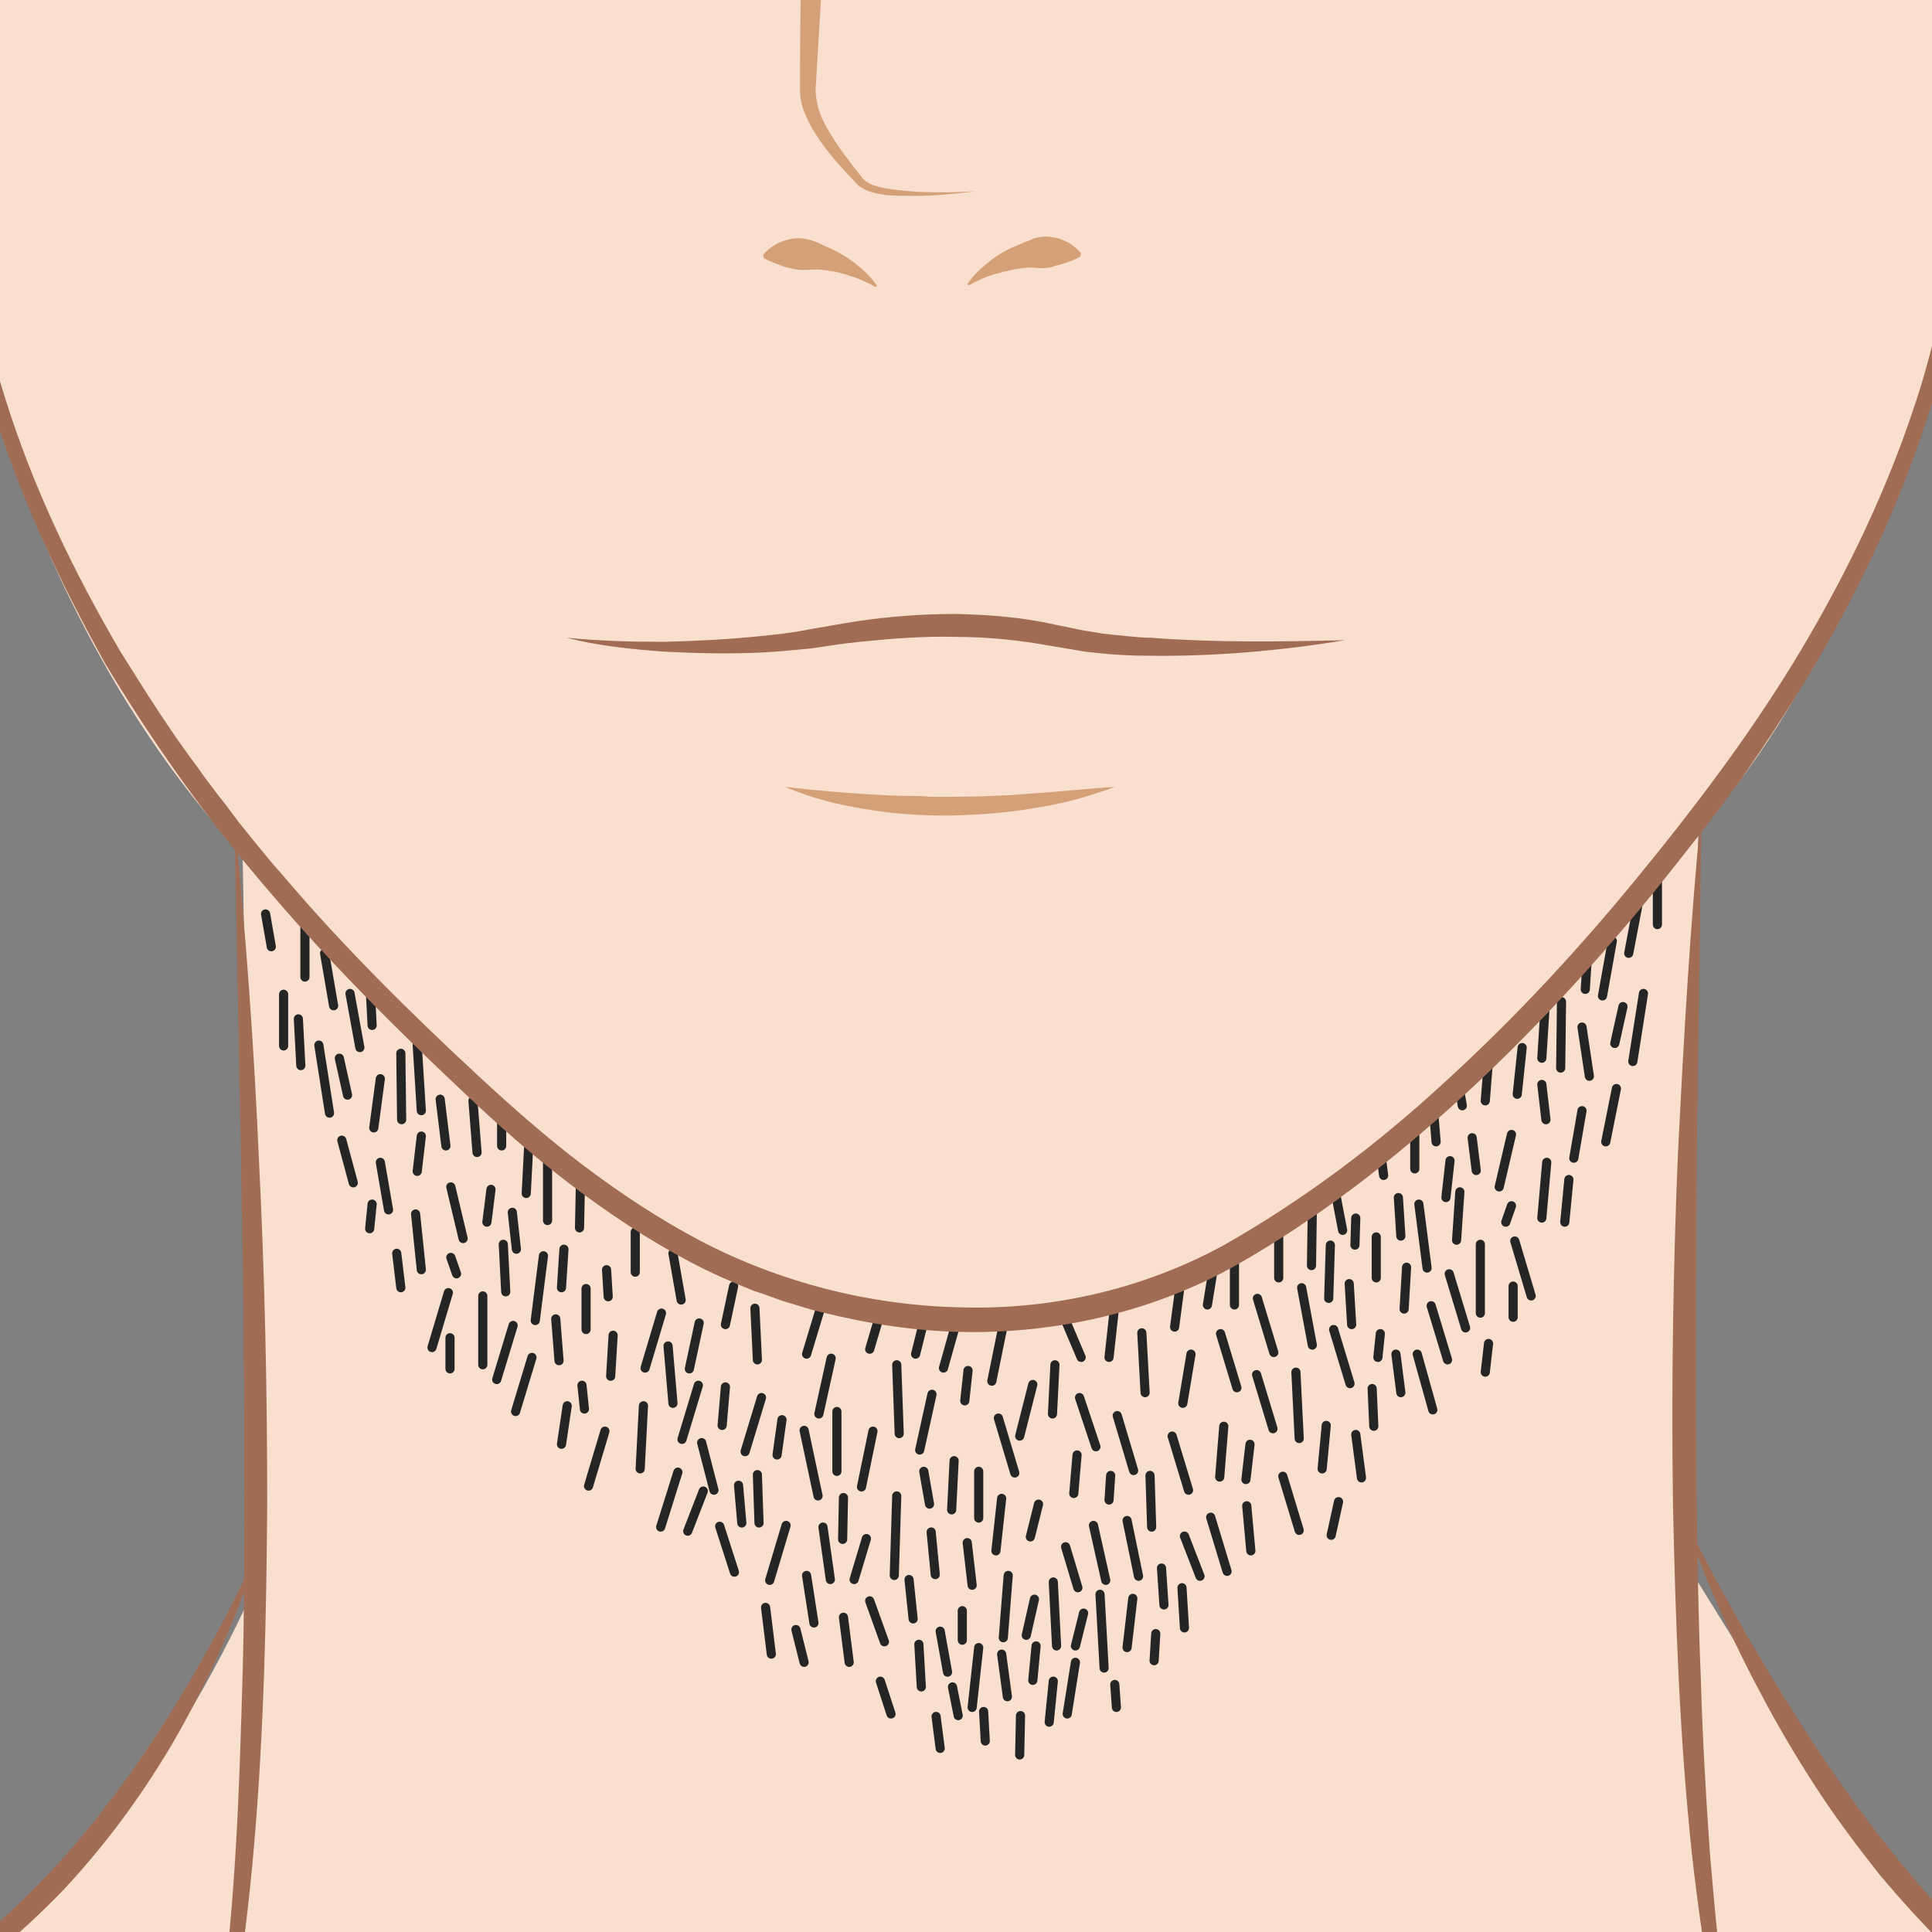 <?xml version="1.0" encoding="utf-8"?>
<!-- Generator: Adobe Illustrator 24.0.3, SVG Export Plug-In . SVG Version: 6.00 Build 0)  -->
<svg version="1.1" xmlns="http://www.w3.org/2000/svg" xmlns:xlink="http://www.w3.org/1999/xlink" x="0px" y="0px"
	 viewBox="0 0 235.7 235.7" style="enable-background:new 0 0 235.7 235.7;" xml:space="preserve">
<rect x="0" y="0" width="235.7" height="235.7" fill="#808080" stroke="none"/>
<style type="text/css">
	.st0{fill:#323333;}
	.st1{fill:#1D1006;}
	.st2{fill:#F9DFCD;}
	.st3{fill:#A06D54;}
	.st4{fill:#D4A077;}
	.st5{clip-path:url(#SVGID_2_);fill:url(#SVGID_3_);}
	.st6{clip-path:url(#SVGID_2_);fill:url(#SVGID_4_);}
	.st7{clip-path:url(#SVGID_2_);fill:url(#SVGID_5_);}
	.st8{clip-path:url(#SVGID_2_);}
	.st9{fill:#FFFFFF;}
	.st10{opacity:0.2;clip-path:url(#SVGID_2_);fill:#FFFFFF;}
	.st11{fill:#040000;}
	.st12{clip-path:url(#SVGID_7_);fill:url(#SVGID_8_);}
	.st13{clip-path:url(#SVGID_7_);fill:url(#SVGID_9_);}
	.st14{clip-path:url(#SVGID_7_);fill:url(#SVGID_10_);}
	.st15{clip-path:url(#SVGID_7_);}
	.st16{opacity:0.2;clip-path:url(#SVGID_7_);fill:#FFFFFF;}
	.st17{fill:none;stroke:#252525;stroke-width:1.115;stroke-linecap:round;stroke-linejoin:round;stroke-miterlimit:10;}
</style>
<g id="顔">
	<g>
		<path class="st0" d="M171.2-298.7c0,0-22.9-38.9-134.9-23.9l27.6,8.4c0,0-47.8,0.9-59.9,10.8l33-0.2c0,0-57.8,16.4-72.4,48.5
			l14.5-1.4c0,0-27.6,21.1-28.6,30.4l23.4-11.2c0,0-45.9,34.2-37.9,100.7c0,0,9.4-18.7,15.9-23.9c0,0-10.8,28.6-4.7,55.2l7.5-11.9
			c0,0-5.5,15.5-4,30.4l35.8,49.6l12.6-8.4l75-120l103-36.4l58.1,80.6l8.9,77.7l25.3-46.8l16.9-2.3c0,0,4.2-10.3,1.4-34.2l10.3,18.7
			c0,0,8-41.2-23.9-102.6l23.9,20.6c0,0,1.4-12.6-31.8-52l23.9,10.8c0,0-20.1-34.2-50.6-44.5C239.6-276.2,236.7-302.9,171.2-298.7z"
			/>
		<g>
			<path class="st1" d="M-52.2-69.5c0.3-4.3,0.6-8.5,1-12.8c0.2-2.1,0.4-4.3,0.6-6.4c0.2-2.1,0.4-4.3,0.7-6.4
				c0.5-4.3,1.1-8.5,1.8-12.7c0.2-1.1,0.4-2.1,0.6-3.2c0.2-1.1,0.4-2.1,0.7-3.1c0.3-1,0.5-2.1,0.9-3.1c0.2-0.5,0.4-1,0.6-1.5
				c0.2-0.5,0.4-1,0.8-1.4c0,0,0.1,0,0.2,0c0,0,0,0.1,0,0.1l0,0l-8.4,14.1c-0.1,0.1-0.2,0.1-0.3,0.1c0,0-0.1-0.1-0.1-0.1
				c-1.7-9.4-2.1-19-1.2-28.5c0.5-4.8,1.2-9.5,2.3-14.1c1.1-4.7,2.4-9.3,4.2-13.7l0.8,0.5c-1.7,1.8-3.5,3.7-5,5.7
				c-1.6,2-3.1,4-4.4,6.2c-1.4,2.1-2.7,4.3-3.9,6.5c-1.2,2.2-2.3,4.5-3.3,6.8l0,0c-0.1,0.3-0.5,0.5-0.8,0.3
				c-0.2-0.1-0.3-0.3-0.4-0.5c-1.2-9.5-1.5-19-0.5-28.5c0.9-9.5,3-18.9,6.3-27.9c3.3-9,7.9-17.5,13.5-25.2c2.8-3.9,5.9-7.5,9.2-11
				c3.4-3.4,6.9-6.6,10.9-9.4l0.5,1.8c-0.9,0-2,0.3-3.1,0.7c-1.1,0.3-2.1,0.8-3.2,1.2c-2.1,0.9-4.2,1.8-6.3,2.9
				c-4.1,2-8.2,4.2-12.2,6.5l0,0c-0.5,0.3-1.1,0.1-1.4-0.4c-0.1-0.2-0.2-0.5-0.1-0.8c0.5-2,1.5-3.7,2.5-5.3c1.1-1.6,2.2-3.1,3.5-4.5
				c2.5-2.8,5.1-5.4,7.9-7.9c2.8-2.5,5.6-4.9,8.5-7.2c2.9-2.3,5.8-4.6,8.9-6.7l0.9,2.1l-16.9,2.8c-0.6,0.1-1.3-0.3-1.4-1
				c0-0.3,0-0.5,0.1-0.8c3.9-7.2,9.1-13.7,15-19.4c5.9-5.7,12.5-10.5,19.6-14.7c7-4.1,14.5-7.6,22.1-10.4c7.7-2.8,15.5-5.1,23.6-6.6
				l0.3,2.5l-42.8,2.6l0,0c-0.7,0-1.3-0.5-1.4-1.2c0-0.4,0.1-0.8,0.4-1c2.3-2.2,4.9-3.4,7.6-4.5c2.7-1.1,5.4-1.8,8.1-2.5
				c5.5-1.3,11-2.2,16.5-3c5.5-0.7,11.1-1.2,16.6-1.6c5.6-0.4,11.1-0.7,16.7-0.8l-0.6,2.6c-5.1-2.4-10.7-3.8-16.2-5
				c-2.8-0.6-5.6-1.1-8.5-1.5c-2.8-0.4-5.7-0.8-8.5-1.1l0,0c-0.8-0.1-1.3-0.7-1.3-1.5c0.1-0.6,0.5-1.1,1.1-1.2
				c12.1-2.2,24.4-3.9,36.7-4.7c12.3-0.8,24.7-0.7,37,0.4c6.2,0.7,12.3,1.5,18.4,2.8c6.1,1.3,12.1,3,17.9,5.1
				c5.8,2.1,11.5,4.7,16.9,7.8c2.7,1.6,5.3,3.3,7.8,5.2c1.2,1,2.5,1.9,3.6,3c1.2,1.1,2.3,2.1,3.4,3.4l-1.1-0.5
				c6.4-0.5,12.7-0.6,19-0.3c6.3,0.3,12.7,1.1,18.9,2.4c6.2,1.4,12.4,3.4,17.9,6.8c2.8,1.7,5.4,3.7,7.6,6.1c2.2,2.4,4,5.2,5.3,8.3
				l-0.6-0.7c5.3,2.5,10.2,5.4,15.1,8.6c4.8,3.1,9.5,6.6,13.9,10.3c4.4,3.7,8.6,7.8,12.3,12.2c1.9,2.2,3.6,4.5,5.3,6.9
				c1.6,2.4,3.1,4.9,4.4,7.5c0.3,0.5,0.1,1.2-0.5,1.5c-0.3,0.2-0.7,0.2-0.9,0l0,0l-25.3-11.3l1.1-1.7c3.8,3.9,7.2,7.9,10.6,12
				c3.4,4.2,6.6,8.4,9.6,12.9c3,4.4,5.7,9.1,8.1,13.9c2.4,4.8,4.3,9.9,5.5,15.1c0.1,0.5-0.2,0.9-0.6,1c-0.3,0.1-0.6,0-0.8-0.2
				l-25.2-22.5l1.2-0.9c4.4,8,8.2,16.2,11.5,24.7c3.3,8.4,6.2,17.1,8.5,25.8c2.3,8.8,4,17.7,4.9,26.7c0.5,4.5,0.7,9,0.7,13.6
				c0,4.5-0.3,9.1-0.7,13.6c0,0.2-0.2,0.3-0.3,0.2c-0.1,0-0.2-0.1-0.2-0.1L287-128.4l0.3-0.1c0.7,4.5,1,9,1.1,13.6
				c0.1,4.5-0.1,9.1-0.6,13.6c-0.5,4.5-1.4,9-2.8,13.3c-0.7,2.2-1.5,4.3-2.5,6.3c-1,2-2.1,4-3.5,5.9c1.3-1.9,2.4-3.8,3.4-5.9
				c1-2.1,1.8-4.2,2.5-6.3c1.3-4.3,2.2-8.8,2.7-13.3c0.5-4.5,0.6-9.1,0.5-13.6c-0.1-4.5-0.5-9.1-1.2-13.5c0-0.1,0-0.2,0.1-0.2
				c0.1,0,0.1,0,0.2,0.1l11.3,19.6l-0.5,0.1c0.4-4.5,0.7-9,0.6-13.5c-0.1-4.5-0.3-9-0.9-13.5c-1-9-2.8-17.8-5.2-26.5
				c-2.4-8.7-5.3-17.2-8.7-25.6c-3.4-8.3-7.2-16.6-11.6-24.4l0,0c-0.2-0.4-0.1-0.8,0.3-1c0.3-0.2,0.6-0.1,0.9,0.1l25.4,22.4
				l-1.4,0.8c-1.2-5.1-3.1-10-5.5-14.7c-2.4-4.7-5.1-9.2-8.1-13.6c-3-4.4-6.2-8.6-9.5-12.7c-3.4-4.1-6.9-8.1-10.6-11.8l0,0
				c-0.4-0.4-0.4-1.1,0-1.5c0.3-0.3,0.8-0.4,1.1-0.2l25.3,11.2l-1.4,1.5c-1.3-2.5-2.7-4.9-4.3-7.3c-1.6-2.3-3.3-4.6-5.2-6.7
				c-3.7-4.3-7.8-8.2-12.1-11.9c-4.3-3.6-8.9-7-13.7-10.1c-4.8-3.1-9.7-6-14.8-8.4l0,0c-0.3-0.1-0.5-0.4-0.6-0.6
				c-1.1-2.8-2.8-5.3-4.8-7.5c-2-2.2-4.5-4.1-7.1-5.6c-5.2-3.1-11.2-5.1-17.2-6.4c-6-1.3-12.2-2-18.5-2.3
				c-6.2-0.3-12.5-0.2-18.6,0.3c-0.4,0-0.8-0.1-1.1-0.5l0,0c-0.9-1-2-2.1-3.1-3.1c-1.1-1-2.3-1.9-3.5-2.9c-2.4-1.8-4.9-3.5-7.6-5
				c-5.2-3-10.8-5.5-16.5-7.6c-5.7-2.1-11.6-3.7-17.5-4.9c-6-1.2-12-2.1-18.1-2.7c-12.1-1.1-24.4-1.2-36.6-0.4
				c-12.2,0.8-24.3,2.5-36.4,4.6l-0.1-2.7c2.9,0.3,5.8,0.7,8.7,1.1c2.9,0.4,5.8,0.9,8.6,1.5c2.9,0.6,5.7,1.3,8.5,2.1
				c2.8,0.9,5.6,1.8,8.3,3.1c0.7,0.3,1,1.1,0.6,1.8c-0.2,0.5-0.7,0.8-1.2,0.8l0,0c-5.5,0.1-11,0.4-16.5,0.7
				c-5.5,0.4-11,0.9-16.5,1.6c-5.5,0.7-10.9,1.6-16.2,2.9c-2.7,0.7-5.3,1.4-7.8,2.4c-2.5,1-4.9,2.2-6.7,3.9l-1-2.2l42.9-2.5
				c0.7,0,1.3,0.5,1.3,1.2c0,0.6-0.4,1.2-1,1.3l0,0c-7.8,1.4-15.6,3.7-23.1,6.4c-7.5,2.8-14.8,6.1-21.7,10.2
				c-6.9,4-13.4,8.8-19.1,14.3c-5.8,5.5-10.7,11.8-14.6,18.8l-1.2-1.7l16.9-2.8c0.6-0.1,1.2,0.3,1.3,1c0.1,0.5-0.1,0.9-0.5,1.1
				c-3,2.1-5.9,4.3-8.8,6.6c-2.9,2.3-5.7,4.6-8.4,7.1c-2.7,2.4-5.4,5-7.8,7.7c-1.2,1.4-2.3,2.8-3.3,4.2c-1,1.5-1.8,3-2.3,4.6
				l-1.5-1.2c4.1-2.3,8.2-4.5,12.4-6.5c2.1-1,4.2-2,6.4-2.9c1.1-0.4,2.2-0.9,3.3-1.2c1.2-0.3,2.3-0.7,3.7-0.7c0.5,0,1,0.4,1,0.9
				c0,0.3-0.2,0.6-0.4,0.8l-0.1,0c-3.8,2.6-7.3,5.8-10.6,9.1c-3.3,3.4-6.3,6.9-9.1,10.7c-5.6,7.6-10.1,15.9-13.4,24.7
				c-3.3,8.8-5.4,18.1-6.4,27.5c-1,9.4-0.8,18.9,0.3,28.3l-1.2-0.2c1-2.4,2.2-4.7,3.4-6.9c1.2-2.2,2.6-4.4,4-6.6
				c1.4-2.1,2.9-4.2,4.6-6.2c1.6-2,3.4-3.9,5.1-5.7c0.2-0.2,0.5-0.2,0.7,0c0.1,0.1,0.2,0.3,0.1,0.5l0,0c-1.8,4.3-3.2,8.9-4.3,13.5
				c-1.1,4.6-1.9,9.3-2.4,14c-1,9.4-0.8,19,0.9,28.4l-0.4-0.1l8.5-14l0.2,0.1c-0.3,0.3-0.6,0.9-0.8,1.3c-0.2,0.5-0.4,1-0.6,1.5
				c-0.4,1-0.6,2-0.9,3.1c-0.3,1-0.5,2.1-0.7,3.1c-0.2,1-0.4,2.1-0.6,3.2c-0.8,4.2-1.4,8.5-1.9,12.7c-0.3,2.1-0.5,4.3-0.7,6.4
				c-0.2,2.1-0.4,4.3-0.6,6.4C-51.6-78-51.9-73.7-52.2-69.5z"/>
		</g>
		<g>
			<path class="st1" d="M-10.7-263.3c9.2-4.4,19.2-7.1,29.3-8.7c5.1-0.8,10.2-1.1,15.4-1.1c5.1,0,10.3,0.5,15.4,1.4
				c10.2,1.8,20,5.7,28.5,11.5c1.1,0.7,2.1,1.5,3.1,2.3c1,0.8,2.1,1.5,3,2.4c1.9,1.7,3.8,3.4,5.5,5.3c3.6,3.7,6.6,7.9,9.3,12.1
				c-3.3-3.9-6.5-7.8-10.3-11.1c-3.6-3.5-7.7-6.5-11.9-9.2c-4.2-2.7-8.8-4.9-13.4-6.6c-4.6-1.8-9.5-3.1-14.4-4
				c-9.8-1.8-20-1.9-30-0.9C8.8-268.7-1.1-266.6-10.7-263.3z"/>
		</g>
		<g>
			<path class="st1" d="M73.6-232.4c-2.5-2.4-5.2-4.4-8-6.2c-2.8-1.7-5.8-3.2-8.9-4.3c-0.8-0.3-1.6-0.5-2.3-0.8l-1.2-0.4
				c-0.4-0.1-0.8-0.2-1.2-0.3l-2.4-0.6c-0.8-0.1-1.6-0.3-2.5-0.4l-1.2-0.2c-0.4-0.1-0.8-0.1-1.2-0.1l-2.5-0.3
				c-1.7-0.2-3.4-0.2-5.1-0.4c1.7-0.4,3.4-0.8,5.1-1c1.7-0.1,3.5-0.3,5.2-0.2c0.9,0,1.8,0.1,2.6,0.2l2.6,0.4
				c0.4,0.1,0.9,0.1,1.3,0.3l1.3,0.4c0.8,0.3,1.7,0.5,2.5,0.8c3.3,1.2,6.4,3,9.2,5.2C69.6-238.2,72-235.5,73.6-232.4z"/>
		</g>
		<g>
			<path class="st1" d="M11.7-303.4c8.4-1.8,17.1-2.6,25.7-2.8c4.3-0.1,8.6-0.1,13,0.1c4.3,0.2,8.6,0.6,12.9,1.1
				c8.6,1.1,17.1,2.9,25.3,5.7c8.2,2.7,16.2,6.4,23.3,11.2c-3.9-1.8-7.8-3.6-11.8-5.1c-4-1.5-8-2.9-12.2-4
				c-4.1-1.1-8.2-2.2-12.4-2.9c-4.2-0.8-8.4-1.5-12.6-2c-8.4-1.1-17-1.6-25.5-1.8C28.9-304.2,20.3-304,11.7-303.4z"/>
		</g>
		<g>
			<path class="st1" d="M107.3-277.4c6.5,0.4,12.9,2,19.1,4.3c6.2,2.3,12.1,5.3,17.5,9.2c5.4,3.9,10.2,8.5,14,13.9l0.7,1l0.7,1
				c0.4,0.7,0.9,1.4,1.3,2.1c0.8,1.5,1.6,2.9,2.3,4.4c1.4,2.9,2.5,6.1,3.4,9.2c-2.8-5.9-6.1-11.4-10.2-16.3c-2-2.5-4.2-4.8-6.6-6.9
				c-2.3-2.2-4.8-4.2-7.4-6c-2.6-1.9-5.3-3.6-8.1-5.1c-2.8-1.6-5.7-3-8.6-4.3C119.7-273.7,113.6-275.8,107.3-277.4z"/>
		</g>
		<g>
			<path class="st1" d="M200-226.8c3.4-2.2,7.1-3.8,11-5c3.9-1.2,8-1.8,12.1-1.9c2.1,0,4.1,0.2,6.2,0.5c2,0.4,4.1,0.9,6,1.8
				c1.9,0.8,3.7,1.9,5.4,3.1c1.6,1.2,3.1,2.7,4.3,4.3c-1.7-1.2-3.3-2.3-5-3.2c-1.7-0.9-3.5-1.6-5.4-2.2c-3.7-1.1-7.5-1.6-11.4-1.5
				c-1.9,0-3.9,0.1-5.8,0.3c-1.9,0.2-3.9,0.5-5.8,0.9C207.7-229,203.9-228,200-226.8z"/>
		</g>
		<g>
			<path class="st1" d="M247.8-272.7c-4.4-1.8-8.7-3.4-13.1-4.9c-4.4-1.5-8.8-2.8-13.3-3.7c-2.2-0.5-4.5-0.9-6.8-1.1
				c-1.1-0.2-2.3-0.2-3.4-0.3c-1.1,0-2.3-0.1-3.4-0.1c-4.6,0-9.1,0.8-13.4,2.6c3.8-2.8,8.5-4.4,13.3-4.8c4.8-0.5,9.6,0,14.3,1
				c2.3,0.5,4.6,1.1,6.9,1.9c2.2,0.8,4.5,1.6,6.6,2.5C239.8-277.7,244-275.5,247.8-272.7z"/>
		</g>
		<g>
			<path class="st1" d="M274.5-239.5c-3-1-6-2.1-8.9-3.2l-8.7-3.4c-2.9-1.2-5.7-2.3-8.7-3.3c-2.9-1-5.8-2.1-8.9-2.7
				c3.2-0.6,6.4-0.1,9.5,0.6c3.1,0.7,6.2,1.7,9.1,2.8c2.9,1.2,5.8,2.5,8.6,4.1C269.3-243.1,272-241.4,274.5-239.5z"/>
		</g>
		<path class="st2" d="M112.2-186.3c0,0,28.3-46.9,17.1-32.1l-16.1,13.6c0,0-35.6,23.8-64.8,24.4l13.3-9.2l2.5-7.4
			c0,0-19.8,9.5-28.5,21l3.6-8.9l5.1-6.1c0,0-32.1,19.6-53.8,64.2l-4.9,77.3l-6.3-21.1c0,0-4-32.3-24.4-25.3
			c-20.4,7-12.2,30.2-8,47.8l5.6,15.5l2.6,20.2l10.6,15.7c0,0,9.2,12.3,25.5,9.3c0,0,4.5,55.5,38.3,91.7l1.6,88.9
			c0,0-22.9,55.5-62.5,58.9l324.4,3.9c0,0-35.7,9.7-64.8-28.9l-22.9-36.9l1.8-89.1c0,0,25-22.8,35.8-89.1c0,0,24.3,1.1,32.4-16.6
			c6.9-15,7.5-29.7,7.5-29.7l7.2-22.2c0,0,7.2-22.5-1.7-34.4c0,0-20.1-18.4-31,11.6l-2.4,13l-7.4,12.3l-0.1-53.2
			c0,0-2.3-10.1-5.6-19.1c-6.7-18.5-17.1-44.5-17.8-55c0,0,1.4,13.2-2.6,24.8c0,0-1.6-20.7-23.4-49.6c-0.1-0.2-1,18.8-1,18.8
			c-22.2-34.1-41.3-34.6-41.4-34.4C140.5-191,112.2-186.3,112.2-186.3z"/>
		<g>
			<path class="st1" d="M272.6-139.7c0.9,3.5,1.5,7,1.9,10.5c0.4,3.5,0.7,7,0.9,10.6c0.2,3.5,0.1,7.1-0.1,10.6
				c-0.1,1.8-0.3,3.6-0.6,5.3c-0.2,0.9-0.3,1.8-0.6,2.6c-0.3,0.9-0.5,1.8-1.1,2.5c0.4-1.7,0.3-3.5,0.3-5.2c0-1.7-0.1-3.5-0.2-5.2
				c-0.2-3.5-0.4-7-0.5-10.5c-0.1-3.5-0.2-7-0.3-10.5C272.3-132.6,272.3-136.1,272.6-139.7z"/>
		</g>
		<g>
			<path class="st1" d="M5.9-154.3c-2.7,3.7-5,7.5-7.3,11.5c-2.2,4-4.1,8-5.6,12.2c-1.5,4.2-2.6,8.6-2.6,12.9c0,4.5,0,9.1-0.1,13.6
				c-0.3,9.1-0.6,18.1-1.1,27.2c-0.4,9.1-1,18.1-1.6,27.2l-0.3,4.9l-1.8-4.5c-1.2-3.1-2.2-6.2-3.2-9.3c-0.9-3.1-1.8-6.2-2.6-9.4
				c-0.8-3.1-1.5-6.3-2.2-9.5l-1-4.8l-0.9-4.8c1.7,6.2,3.5,12.5,5.4,18.6c1,3.1,2,6.1,3,9.2c1.1,3,2.2,6.1,3.5,9l-2.2,0.4l1.1-27.2
				l1.2-27.2c0.2-4.5,0.3-9,0.5-13.6c0.2-4.7,1.5-9.3,3.2-13.5c1.7-4.3,3.9-8.3,6.4-12.1C0.2-147.2,2.9-150.9,5.9-154.3z"/>
		</g>
		<g>
			<path class="st1" d="M43-312.5c5.9-1.3,11.9-2,17.9-2.5c6-0.5,12-0.6,18.1-0.5c6,0.2,12.1,0.7,18,1.7c6,1,11.9,2.5,17.4,4.9
				c-5.9-1.3-11.8-2.1-17.7-2.7c-1.5-0.1-3-0.2-4.4-0.4c-1.5-0.1-3-0.2-4.5-0.3l-2.2-0.1l-2.2-0.1c-1.5,0-3-0.1-4.5-0.2l-4.5-0.1
				l-4.5,0c-3,0-6,0-9,0L43-312.5z"/>
		</g>
		<g>
			<path class="st1" d="M-47.6-161.3c1.2-2.9,2.6-5.8,4-8.6c1.5-2.8,3.1-5.6,4.8-8.3c1.7-2.7,3.4-5.4,5.7-7.7
				c1.1-1.2,2.4-2.2,3.7-3.2c0.7-0.4,1.4-0.9,2.1-1.3c0.8-0.3,1.5-0.6,2.3-0.9l0.1,0.2c-2.5,1.9-4.6,4.2-6.6,6.6
				c-2,2.4-4.1,4.7-5.9,7.2c-1.8,2.5-3.6,5.2-5.2,7.9c-1.7,2.7-3.2,5.4-4.8,8.2L-47.6-161.3z"/>
		</g>
		<g>
			<path class="st1" d="M-45-119.2c1.7-2.8,3.5-5.6,5.3-8.5l5.4-8.4c1.8-2.8,3.5-5.7,5.6-8.3c1-1.3,2.1-2.6,3.2-3.9
				c1.1-1.3,2.3-2.5,3.6-3.6l0.2,0.1c-1.7,2.9-3.4,5.7-5.2,8.5c-1.8,2.8-3.9,5.3-5.9,8l-5.9,8l-6,8L-45-119.2z"/>
		</g>
		<g>
			<path class="st1" d="M-25.5-131.5c-0.1,3.4-0.2,6.7-0.4,10.1l-0.4,10c-0.1,3.3-0.1,6.6-0.1,9.9c0.1,3.3,0.2,6.6,0.4,10
				c-1.3-3.1-2.1-6.5-2.6-9.9c-0.4-3.4-0.6-6.8-0.5-10.2c0.1-3.4,0.5-6.8,1-10.1C-27.5-125-26.7-128.3-25.5-131.5z"/>
		</g>
		<g>
			<path class="st1" d="M287-128.4c-1.4-5.6-3.1-11.2-5-16.6c-1.9-5.5-4-10.8-6.4-16.1c-1.2-2.6-2.5-5.2-3.9-7.7
				c-1.4-2.5-2.8-5-4.3-7.4c-2.9-4.9-6.2-9.5-10.2-13.8l0.2-0.2c2.5,1.5,4.8,3.5,6.8,5.6c1.1,1,2,2.2,2.9,3.3
				c0.9,1.2,1.8,2.3,2.6,3.6c3.4,4.9,5.7,10.3,7.9,15.7c2.2,5.4,4,10.9,5.6,16.5c1.5,5.6,2.9,11.2,3.9,17L287-128.4z"/>
		</g>
		<g>
			<path class="st3" d="M255-63.1c-0.2-2-0.3-3.9-0.3-5.9c0-2,0.1-3.9,0.3-5.9c0.2-2,0.6-3.9,1-5.9c0.5-1.9,1.1-3.9,1.9-5.7
				c0.8-1.8,1.8-3.7,3-5.3c1.2-1.6,2.8-3.1,4.5-4.3c1.7-1.2,3.7-2,5.8-2.4c1-0.3,2.1-0.3,3.1-0.4c1-0.1,2-0.1,3.1,0
				c2,0.1,4.1,0.6,6,1.4c1.9,0.8,3.6,2.2,4.9,3.7c2.6,3.2,3.7,7.2,4.3,11.1c0.3,2,0.4,3.9,0.5,5.9c0.1,1.9,0,4-0.2,5.9
				c-0.4,3.9-0.9,7.8-1.7,11.6c-0.7,3.9-1.7,7.7-3,11.4c-0.6,1.9-1.3,3.7-2.1,5.6l-0.6,1.4l-0.6,1.3c-0.2,0.4-0.3,0.9-0.5,1.3
				l-0.4,1.3c-0.9,3.6-0.9,7.4-1.2,11.4c-0.1,2-0.3,4-0.7,6c-0.4,2-1,3.9-1.8,5.8c-3,7.5-8.1,14.2-14.7,18.7c-3.3,2.3-7,4-10.9,4.9
				c-3.9,1-7.9,1.2-11.8,0.7l0-0.3c7.8,0.2,15.4-2.4,21.4-7.1c6-4.6,10.5-11,13.2-18c0.7-1.8,1.2-3.6,1.6-5.4
				c0.4-1.8,0.6-3.7,0.7-5.6c0.3-3.8,0.4-7.8,1.5-11.8l0.5-1.5c0.2-0.5,0.4-1,0.6-1.5l0.7-1.4l0.6-1.3c0.8-1.7,1.6-3.5,2.3-5.3
				c1.3-3.6,2.5-7.3,3.5-11c1-3.7,1.8-7.5,2.3-11.4c0.1-1,0.2-1.9,0.3-2.9c0.1-0.9,0.1-1.9,0-2.9c0-1.9-0.2-3.9-0.5-5.8
				c-0.6-3.8-2-7.5-4.5-10.2c-1.3-1.3-2.8-2.4-4.5-3c-1.7-0.6-3.5-0.9-5.4-0.9c-1.8,0-3.7,0.2-5.5,0.6c-1.8,0.4-3.4,1.1-4.9,2.1
				c-3,2-5.3,5-6.9,8.4c-1.6,3.4-2.7,7.1-3.4,10.9c-0.7,3.8-1.2,7.6-1.3,11.5L255-63.1z"/>
		</g>
		<g>
			<path class="st3" d="M-21.4-63.9c0-3.9-0.3-7.7-1-11.5c-0.6-3.8-1.6-7.5-3.2-10.9c-1.6-3.4-3.9-6.4-7-8.1c-1.5-0.9-3.2-1.5-5-1.8
				c-1.8-0.3-3.7-0.5-5.5-0.4c-3.6,0.1-7.2,1.5-9.6,4.4c-2.4,2.8-3.7,6.6-4.2,10.4c-0.3,1.9-0.4,3.8-0.4,5.8c0,1.9,0.2,3.8,0.4,5.7
				c0.6,3.8,1.4,7.6,2.4,11.3c0.5,1.9,1.1,3.7,1.7,5.5c0.6,1.8,1.2,3.6,1.9,5.4c0.7,1.8,1.5,3.5,2.3,5.2c0.4,0.8,0.9,1.8,1.3,2.7
				c0.4,1,0.7,1.9,0.9,2.9c1,4,1.1,8,1.4,11.8c0.2,1.9,0.4,3.8,0.8,5.6c0.4,1.8,1,3.6,1.6,5.3c2.7,7,7.1,13.4,12.9,18.3
				c2.9,2.4,6.1,4.4,9.7,5.7c3.6,1.3,7.5,1.6,11.3,1.2l0.1,0.3c-3.8,0.9-7.9,0.9-11.8-0.1c-3.9-1-7.5-2.9-10.7-5.3
				C-37.4,0.6-42.3-6-45.4-13.4c-0.8-1.9-1.4-3.8-1.8-5.8c-0.4-2-0.7-4-0.8-6c-0.3-3.9-0.3-7.8-1.1-11.4c-0.2-0.9-0.5-1.8-0.8-2.6
				c-0.3-0.9-0.7-1.6-1.1-2.6c-0.9-1.8-1.5-3.7-2.2-5.5c-1.3-3.7-2.3-7.5-3-11.4c-0.8-3.8-1.4-7.7-1.8-11.6
				c-0.4-3.9-0.4-7.8,0.1-11.7c0.5-3.9,1.5-7.8,3.9-11.2c1.2-1.7,2.8-3.1,4.7-4c1.8-1,3.9-1.5,5.9-1.7c2.1-0.2,4.1-0.1,6.1,0.2
				c2,0.4,4.1,1,5.9,2.1c1.8,1.1,3.4,2.5,4.7,4.1c1.3,1.6,2.3,3.4,3.1,5.3c1.6,3.7,2.4,7.7,2.7,11.6c0.2,2,0.2,3.9,0.2,5.9
				c0,2-0.2,3.9-0.5,5.9L-21.4-63.9z"/>
		</g>
		<g>
			<path class="st3" d="M28.6,100.1c1.4,13.8,2.4,27.7,3,41.6c0.7,13.9,1,27.8,1,41.7c-0.1,13.9-0.4,27.8-1.6,41.7
				c-0.6,6.9-1.4,13.9-2.7,20.7c-0.7,3.4-1.5,6.8-2.5,10.2c-0.5,1.7-1.1,3.3-1.9,4.9c-0.7,1.6-1.6,3.1-2.8,4.4
				c1.1-1.4,1.8-3,2.4-4.6c0.6-1.6,1.1-3.3,1.5-4.9c0.8-3.4,1.4-6.8,1.9-10.2c0.9-6.9,1.5-13.8,1.9-20.7c0.4-6.9,0.6-13.8,0.8-20.8
				c0.2-6.9,0.2-13.9,0.2-20.8c0-6.9,0-13.9-0.1-20.8c0-6.9-0.2-13.9-0.3-20.8L28.6,100.1z"/>
		</g>
		<g>
			<path class="st3" d="M207.6,98.5l-0.3,21.3L207,141c0,7.1-0.1,14.2-0.1,21.3c0,7.1,0,14.2,0.1,21.3c0.1,7.1,0.2,14.2,0.5,21.2
				c0.2,7.1,0.6,14.1,1.1,21.2c0.6,7,1.2,14.1,2.4,21c0.6,3.5,1.3,6.9,2.3,10.3c0.5,1.7,1.1,3.3,1.9,4.9c0.7,1.6,1.7,3.1,3,4.4
				c-1.4-1.1-2.4-2.6-3.3-4.2c-0.9-1.6-1.6-3.2-2.2-4.9c-1.3-3.3-2.2-6.8-3-10.3c-1.5-7-2.5-14-3.3-21.1c-1.5-14.2-2-28.4-2.3-42.6
				c-0.2-14.2,0-28.4,0.6-42.6C205.4,126.8,206.2,112.6,207.6,98.5z"/>
		</g>
		<g>
			<path class="st3" d="M31.3,189.5c-1.1,3.8-2.5,7.5-4.1,11.1c-1.6,3.6-3.4,7.2-5.3,10.6c-3.9,6.9-8.6,13.4-14.1,19.3
				c-2.8,2.9-5.7,5.6-8.8,8.1c-3.2,2.4-6.6,4.7-10.1,6.5c-3.6,1.8-7.4,3.2-11.2,4.2c-3.9,0.9-7.9,1.4-11.8,1.4
				c3.9-0.6,7.7-1.4,11.4-2.7c3.7-1.3,7.2-2.9,10.6-4.8c3.3-2,6.5-4.2,9.5-6.6c3-2.5,5.8-5.1,8.5-8c2.7-2.8,5.2-5.8,7.5-8.9
				c2.4-3.1,4.6-6.3,6.7-9.6C24.2,203.6,28,196.7,31.3,189.5z"/>
		</g>
		<g>
			<path class="st3" d="M205.5,185.3c3.7,7.4,7.7,14.6,12,21.5c4.3,7,8.9,13.7,14.1,20.1c5.1,6.3,10.8,12.2,17.3,17.1
				c6.5,4.9,14,8.4,22.1,9.7c-8.3-0.1-16.5-3.2-23.4-7.9c-3.5-2.3-6.7-5-9.8-7.9c-3-2.9-5.8-6-8.5-9.2c-2.6-3.3-5.1-6.6-7.4-10.1
				c-2.3-3.5-4.4-7-6.4-10.7C211.6,200.7,208.1,193.1,205.5,185.3z"/>
		</g>
		<g>
			<path class="st4" d="M143.8-77.4c-1.7,3.8-3.5,7.4-5.3,11c-0.9,1.8-1.8,3.6-2.6,5.4c-0.4,0.9-0.8,1.8-1.1,2.7
				c-0.2,0.4-0.3,0.9-0.4,1.3c-0.1,0.2-0.1,0.4-0.1,0.6l-0.1,0.7c-0.4,3.9-0.6,8.1-0.9,12.1c-0.3,4.1-0.7,8.1-1.3,12.2
				c-0.5-4.1-0.7-8.2-0.8-12.3c-0.1-2-0.1-4.1,0-6.1c0-2.1,0.1-4.1,0.3-6.2l0.1-0.8c0-0.3,0.1-0.6,0.2-0.9c0.1-0.6,0.3-1.1,0.5-1.6
				c0.4-1,0.8-2,1.3-2.9c0.9-1.9,2-3.6,3.1-5.4C138.7-71,141.1-74.3,143.8-77.4z"/>
		</g>
		<g>
			<path class="st4" d="M95.8,96c3.4,0.4,6.8,0.7,10.1,0.9c1.7,0.1,3.4,0.2,5,0.2c0.8,0,1.7,0,2.5,0.1l2.5,0c1.7,0,3.4,0,5-0.1
				l2.5-0.1l2.5-0.2c3.4-0.2,6.7-0.6,10.1-0.8c-3.2,1.2-6.5,2.1-9.9,2.6c-3.4,0.6-6.8,0.8-10.3,0.9c-3.4,0-6.9-0.2-10.3-0.8
				C102.4,98.2,99,97.4,95.8,96z"/>
		</g>
		<g>
			<path class="st3" d="M281.5-78.6c-1.4-0.9-3.1-1.5-4.7-1.4c-1.6,0.1-3,0.9-4,2.1c-1,1.2-1.7,2.7-2.2,4.2
				c-0.5,1.5-0.9,3.2-1.2,4.8c-0.5,3.3-1.3,6.8-2.2,10.1c-0.9,3.3-2.1,6.6-3,9.8c-0.5,1.6-1,3.2-1.3,4.8c-0.3,1.6-0.5,3.2-0.6,4.8
				c-0.1,0.8,0,1.6,0,2.4c0,0.8,0.2,1.6,0.2,2.4l0.4,2.4l0.4,2.6c0.2,1.8,0.3,3.5,0.1,5.3c-0.2,1.8-0.6,3.6-1.4,5.2
				c-1.5,3.2-4.1,5.6-4.9,8.9c0.1-1.7,0.7-3.4,1.5-4.9c0.8-1.5,1.6-3,2.1-4.5c1.1-3.1,0.9-6.4,0.3-9.6l-0.6-2.4l-0.6-2.6
				c-0.1-0.9-0.3-1.7-0.4-2.6c0-0.9-0.2-1.8-0.1-2.7l0-1.3l0.1-1.3c0.1-0.9,0.2-1.8,0.4-2.6c0.4-1.7,0.8-3.4,1.3-5.1
				c1.1-3.3,2.2-6.5,3.2-9.7c1-3.2,1.8-6.5,2.6-9.8c0.4-1.7,0.9-3.4,1.6-5c0.7-1.6,1.6-3.2,2.9-4.5c1.3-1.3,3.2-2.1,5-1.9
				C278.6-80.6,280.2-79.7,281.5-78.6z"/>
		</g>
		<g>
			<path class="st3" d="M273.1-76.1c1.8,0.7,3.2,1.9,4.5,3.3c1.2,1.4,2.3,3,3,4.7c0.7,1.7,1.2,3.6,1.3,5.5c0.1,1.9-0.1,3.7-0.7,5.5
				c-0.3-0.9-0.5-1.8-0.8-2.6c-0.3-0.8-0.4-1.7-0.7-2.5c-0.5-1.6-1.1-3.2-1.7-4.8c-0.6-1.6-1.4-3-2.2-4.5
				C274.9-73.1,274.1-74.6,273.1-76.1z"/>
		</g>
		<g>
			<path class="st3" d="M-48-78.6c1.3-1.1,2.9-2,4.7-2.2c1.8-0.2,3.7,0.6,5,1.9c1.3,1.3,2.2,2.9,2.9,4.5c0.7,1.6,1.2,3.3,1.6,5
				c0.8,3.3,1.6,6.6,2.6,9.8c1,3.2,2.1,6.4,3.2,9.7c0.5,1.6,1,3.3,1.3,5.1c0.1,0.9,0.3,1.7,0.4,2.6l0.1,1.3l0,1.3
				c0,0.9-0.1,1.8-0.1,2.7c-0.1,0.9-0.2,1.8-0.4,2.6l-0.6,2.6l-0.6,2.4c-0.6,3.2-0.8,6.5,0.3,9.6c0.5,1.5,1.4,3,2.1,4.5
				c0.8,1.5,1.4,3.2,1.5,4.9c-0.8-3.4-3.4-5.7-4.9-8.9c-0.8-1.6-1.2-3.4-1.4-5.2c-0.2-1.8,0-3.6,0.1-5.3l0.4-2.6l0.4-2.4
				c0.1-0.8,0.2-1.6,0.2-2.4c0-0.8,0.1-1.6,0-2.4c0-1.6-0.3-3.2-0.6-4.8c-0.4-1.6-0.8-3.2-1.3-4.8c-1-3.2-2.1-6.4-3-9.8
				c-0.9-3.3-1.6-6.7-2.2-10.1c-0.3-1.6-0.7-3.2-1.2-4.8c-0.5-1.5-1.2-3-2.2-4.2c-1-1.2-2.4-2-4-2.1C-44.9-80-46.5-79.5-48-78.6z"/>
		</g>
		<g>
			<path class="st3" d="M-39.5-76.1c-1,1.6-1.9,3-2.7,4.6c-0.8,1.5-1.6,3-2.2,4.5c-0.6,1.5-1.2,3.1-1.7,4.8
				c-0.3,0.8-0.5,1.7-0.7,2.5c-0.3,0.8-0.4,1.7-0.8,2.6c-0.6-1.8-0.8-3.6-0.7-5.5c0.1-1.9,0.6-3.7,1.3-5.5c0.7-1.7,1.7-3.3,3-4.7
				C-42.8-74.2-41.3-75.5-39.5-76.1z"/>
		</g>
		<g>
			<path class="st4" d="M77.6-52.6c-2.5-3.7-5.2-7.2-8.2-10.3c-1.5-1.6-3.1-3.1-4.8-4.5c-1.7-1.4-3.5-2.6-5.3-3.9
				c2.1,0.7,4.2,1.6,6.1,2.9c0.5,0.3,1,0.6,1.4,1l1.3,1c0.8,0.8,1.7,1.5,2.5,2.3c1.6,1.6,3,3.4,4.2,5.4C76-56.8,77-54.7,77.6-52.6z"
				/>
		</g>
		<path class="st4" d="M14.8-54C14.8-54,14.8-54,14.8-54c2.9,4.5,7.2,7.8,12.3,9.9c4.5,1.9,9.4,2.7,14.3,2.9c-0.7,0-1.4,0.1-2.1,0.1
			c-1.9,0-3.8-0.2-5.7-0.5c-2.8-0.4-5.5-1.2-8.1-2.1c-3-1.1-6.1-2.5-8.4-4.5c-0.5-0.4-0.9-0.8-1.2-1.3c-1-1.2-1.5-2.7-1.3-4.2
			C14.4-54,14.6-54.1,14.8-54C14.7-54.1,14.7-54.1,14.8-54z"/>
		<g>
			<defs>
				<path id="SVGID_1_" d="M72.9-56.8c0,0,3.4,9.4-3,11.6c-6.4,2.2-30,4-40.3,1.2c-10.2-2.8-13.2-12.9-13.2-12.9L33-68.6
					c0,0,15.5-0.9,15.7-1c0.2-0.1,15.2,4.7,15.3,4.8C64.2-64.7,72.9-56.8,72.9-56.8z"/>
			</defs>
			<use xlink:href="#SVGID_1_"  style="overflow:visible;fill:#FFFFFF;"/>
			<clipPath id="SVGID_2_">
				<use xlink:href="#SVGID_1_"  style="overflow:visible;"/>
			</clipPath>
			
				<radialGradient id="SVGID_3_" cx="2204.603" cy="-129.727" r="16.761" gradientTransform="matrix(-0.998 5.817552e-02 6.352803e-02 0.914 2254.467 -65.832)" gradientUnits="userSpaceOnUse">
				<stop  offset="0" style="stop-color:#666666"/>
				<stop  offset="0.293" style="stop-color:#636363"/>
				<stop  offset="0.501" style="stop-color:#5A5A5A"/>
				<stop  offset="0.683" style="stop-color:#4A4A4B"/>
				<stop  offset="0.849" style="stop-color:#343435"/>
				<stop  offset="1" style="stop-color:#19191A"/>
			</radialGradient>
			<ellipse class="st5" cx="46.1" cy="-56.1" rx="16.8" ry="15.3"/>
			
				<radialGradient id="SVGID_4_" cx="2204.538" cy="-130.077" r="12.727" gradientTransform="matrix(-0.998 5.817552e-02 6.352803e-02 0.914 2254.467 -65.832)" gradientUnits="userSpaceOnUse">
				<stop  offset="0" style="stop-color:#666666"/>
				<stop  offset="1" style="stop-color:#19191A"/>
			</radialGradient>
			<ellipse class="st6" cx="46.1" cy="-56.5" rx="12.7" ry="11.7"/>
			
				<radialGradient id="SVGID_5_" cx="2204.538" cy="-129.723" r="6.104" gradientTransform="matrix(-0.998 5.817552e-02 6.352803e-02 0.914 2254.467 -65.832)" gradientUnits="userSpaceOnUse">
				<stop  offset="0" style="stop-color:#323333"/>
				<stop  offset="0.657" style="stop-color:#151313"/>
				<stop  offset="1" style="stop-color:#040000"/>
			</radialGradient>
			<ellipse class="st7" cx="46.1" cy="-56.1" rx="6.1" ry="5.6"/>
			<g class="st8">
				<ellipse class="st9" cx="54" cy="-58.1" rx="4.6" ry="4.2"/>
			</g>
			<path class="st10" d="M58.9-55.4c-1.5-1.9-4.5-2.2-6.9-2.4c-1.7-0.1-3.4-0.1-5.1,0.1c-11,0.7-14.8,0.7-15.2,5.2
				c-0.3,2.8,2.6,5.7,4.8,7.2c3.8,2.6,8.8,3.4,13.3,2.2c2.9-0.8,5.5-2.1,7.5-4.2c1.7-1.8,3.1-4.2,2.4-6.7c-0.1-0.2-0.1-0.4-0.2-0.6
				C59.3-54.9,59.2-55.2,58.9-55.4z"/>
		</g>
		<path class="st11" d="M67-44c0.7-0.1,1.8-0.7,2.4-1c0.8-0.4,1.7-0.9,2.4-1.5c1.5-1.2,2.4-2.9,2-4.9c-0.4-2.3-2.1-4-3.6-5.7
			c-2.8-3-6.1-5.5-9.8-7.3c-5.2-2.6-10.9-3.8-16.7-3.7c-0.9,0-1.8,0.1-2.7,0.1c0,0-10,0.5-21.8,9.5c-0.9,0.7-1.5,3.5-0.9,5.9
			c0,0-5.4-5.6-3.6-7c4.7-3.9,15.5-11.7,28.2-11.6s22,2.8,31.1,15.4c0,0,4.8,8.3,0.8,11.1C75.1-44.7,67-44,67-44z"/>
		<path class="st11" d="M86.9-81.7c-0.1,0.2-0.3,0.3-0.5,0.4c-0.5,0.2-1,0.2-1.5,0.2c-2.5-0.2-4.8-1.3-7.1-2.1
			c-2.1-0.6-4.2-1.2-6.3-1.8c-3.6-1-7.2-1.9-10.9-2.7c-3.7-0.8-24-6.8-50.8,1.4c0,0-3.2,1-10.9,4.6c0,0,13.8-10.4,24.3-14.3
			c7.8-2.9,16.6-3.2,24.7-3.4c10.3-0.2,21.4,0.1,31.5,3.3c2.8,0.9,5.5,2.7,7,5.5c1.1,2,1.5,4.5,1.3,6.9C87.6-83,87.4-82.2,86.9-81.7
			z"/>
		<g>
			<path class="st4" d="M156.6-52.6c0.6-2.2,1.6-4.2,2.8-6.1c1.2-1.9,2.6-3.7,4.2-5.4c0.8-0.8,1.6-1.6,2.5-2.3l1.3-1
				c0.4-0.4,0.9-0.7,1.4-1c1.9-1.3,4-2.2,6.1-2.9c-1.8,1.3-3.7,2.5-5.3,3.9c-1.7,1.4-3.3,2.9-4.8,4.5
				C161.7-59.8,159.1-56.3,156.6-52.6z"/>
		</g>
		<path class="st4" d="M219.4-54C219.4-54,219.4-54,219.4-54c-2.9,4.5-7.2,7.8-12.3,9.9c-4.5,1.9-9.4,2.7-14.3,2.9
			c0.7,0,1.4,0.1,2.1,0.1c1.9,0,3.8-0.2,5.7-0.5c2.8-0.4,5.5-1.2,8.1-2.1c3-1.1,6.1-2.5,8.4-4.5c0.5-0.4,0.9-0.8,1.2-1.3
			c1-1.2,1.5-2.7,1.3-4.2C219.7-54,219.6-54.1,219.4-54C219.5-54.1,219.5-54.1,219.4-54z"/>
		<g>
			<defs>
				<path id="SVGID_6_" d="M161.3-56.8c0,0-3.4,9.4,3,11.6c6.4,2.2,30,4,40.3,1.2c10.2-2.8,13.2-12.9,13.2-12.9l-16.5-11.8
					c0,0-15.5-0.9-15.7-1c-0.2-0.1-15.2,4.7-15.3,4.8C169.9-64.7,161.3-56.8,161.3-56.8z"/>
			</defs>
			<use xlink:href="#SVGID_6_"  style="overflow:visible;fill:#FFFFFF;"/>
			<clipPath id="SVGID_7_">
				<use xlink:href="#SVGID_6_"  style="overflow:visible;"/>
			</clipPath>
			
				<radialGradient id="SVGID_8_" cx="599.505" cy="-27.552" r="16.761" gradientTransform="matrix(0.998 5.817552e-02 -6.352803e-02 0.914 -411.923 -65.832)" gradientUnits="userSpaceOnUse">
				<stop  offset="0" style="stop-color:#666666"/>
				<stop  offset="0.293" style="stop-color:#636363"/>
				<stop  offset="0.501" style="stop-color:#5A5A5A"/>
				<stop  offset="0.683" style="stop-color:#4A4A4B"/>
				<stop  offset="0.849" style="stop-color:#343435"/>
				<stop  offset="1" style="stop-color:#19191A"/>
			</radialGradient>
			<ellipse class="st12" cx="188.1" cy="-56.1" rx="16.8" ry="15.3"/>
			
				<radialGradient id="SVGID_9_" cx="599.44" cy="-27.901" r="12.727" gradientTransform="matrix(0.998 5.817552e-02 -6.352803e-02 0.914 -411.923 -65.832)" gradientUnits="userSpaceOnUse">
				<stop  offset="0" style="stop-color:#666666"/>
				<stop  offset="1" style="stop-color:#19191A"/>
			</radialGradient>
			<ellipse class="st13" cx="188.1" cy="-56.5" rx="12.7" ry="11.7"/>
			
				<radialGradient id="SVGID_10_" cx="599.44" cy="-27.548" r="6.104" gradientTransform="matrix(0.998 5.817552e-02 -6.352803e-02 0.914 -411.923 -65.832)" gradientUnits="userSpaceOnUse">
				<stop  offset="0" style="stop-color:#323333"/>
				<stop  offset="0.657" style="stop-color:#151313"/>
				<stop  offset="1" style="stop-color:#040000"/>
			</radialGradient>
			<ellipse class="st14" cx="188.1" cy="-56.1" rx="6.1" ry="5.6"/>
			<g class="st15">
				<ellipse class="st9" cx="180.2" cy="-58.1" rx="4.6" ry="4.2"/>
			</g>
			<path class="st16" d="M175.3-55.4c1.5-1.9,4.5-2.2,6.9-2.4c1.7-0.1,3.4-0.1,5.1,0.1c11,0.7,14.8,0.7,15.2,5.2
				c0.3,2.8-2.6,5.7-4.8,7.2c-3.8,2.6-8.8,3.4-13.3,2.2c-2.9-0.8-5.5-2.1-7.5-4.2c-1.7-1.8-3.1-4.2-2.4-6.7c0.1-0.2,0.1-0.4,0.2-0.6
				C174.9-54.9,175-55.2,175.3-55.4z"/>
		</g>
		<path class="st11" d="M167.2-44c-0.7-0.1-1.8-0.7-2.4-1c-0.8-0.4-1.7-0.9-2.4-1.5c-1.5-1.2-2.4-2.9-2-4.9c0.4-2.3,2.1-4,3.6-5.7
			c2.8-3,6.1-5.5,9.8-7.3c5.2-2.6,10.9-3.8,16.7-3.7c0.9,0,1.8,0.1,2.7,0.1c0,0,10,0.5,21.8,9.5c0.9,0.7,1.5,3.5,0.9,5.9
			c0,0,5.4-5.6,3.6-7c-4.7-3.9-15.5-11.7-28.2-11.6s-22,2.8-31.1,15.4c0,0-4.8,8.3-0.8,11.1C159.1-44.7,167.2-44,167.2-44z"/>
		<path class="st11" d="M147.3-81.7c0.1,0.2,0.3,0.3,0.5,0.4c0.5,0.2,1,0.2,1.5,0.2c2.5-0.2,4.8-1.3,7.1-2.1
			c2.1-0.6,4.2-1.2,6.3-1.8c3.6-1,7.2-1.9,10.9-2.7c3.7-0.8,24-6.8,50.8,1.4c0,0,3.2,1,10.9,4.6c0,0-13.8-10.4-24.3-14.3
			c-7.8-2.9-16.6-3.2-24.7-3.4c-10.3-0.2-21.4,0.1-31.5,3.3c-2.8,0.9-5.5,2.7-7,5.5c-1.1,2-1.5,4.5-1.3,6.9
			C146.6-83,146.8-82.2,147.3-81.7z"/>
		<g>
			<path class="st3" d="M164.1,78.1c-7.9,1.3-15.9,2-23.9,1.9c-2,0-4-0.1-6-0.3c-1-0.1-2-0.2-3-0.4l-3-0.5
				c-3.8-0.7-7.7-1.1-11.6-1.1c-3.9-0.1-7.8,0.2-11.7,0.6c-2,0.2-3.9,0.5-5.9,0.8c-2,0.2-4,0.4-6,0.5c-4,0.2-8,0.1-12-0.1
				c-4-0.3-8-0.7-11.9-1.7c4,0.4,7.9,0.5,11.9,0.5c4-0.1,7.9-0.3,11.8-0.7c2-0.2,3.9-0.4,5.8-0.8c1.9-0.3,3.9-0.7,5.9-1
				c4-0.6,8-0.9,12.1-0.9c4.1,0.1,8.1,0.4,12.1,1.3c1,0.2,1.9,0.4,2.9,0.6c0.9,0.2,1.9,0.3,2.9,0.5l2.9,0.3c1,0.1,2,0.2,2.9,0.2
				C148.2,78.4,156.1,78.3,164.1,78.1z"/>
		</g>
		<g>
			<path class="st1" d="M-10.1-122.7c0.5-3.9,1.7-7.7,3.3-11.3c1.6-3.6,3.4-7.1,5.5-10.5c4.2-6.7,9-13,14.1-19
				c5.1-6,10.5-11.8,16.1-17.4c5.6-5.6,11.4-11,17.4-16.1l1,1.1c-1.2,1.4-2.3,2.7-3.3,4.2c-1,1.5-2,3-2.9,4.5
				c-0.9,1.6-1.7,3.2-2.5,4.8c-0.7,1.6-1.4,3.3-2,5l-1.5-0.7c2-2.6,4.3-4.8,6.8-6.9c2.4-2.1,5-4,7.6-5.9c2.6-1.9,5.2-3.7,7.9-5.4
				c2.7-1.7,5.4-3.4,8.2-5l2.2-1.2l-0.7,2.4c-0.7,2.4-1.9,4.6-3.3,6.6c-1.4,2-3.1,3.8-4.9,5.4c-1.8,1.6-3.7,3-5.8,4.3
				c-2,1.3-4.1,2.4-6.4,3.4l-0.4-2.2c7.7-0.1,15.4-1.6,22.8-3.9c7.4-2.3,14.6-5.4,21.6-8.9c6.9-3.6,13.6-7.6,20.1-12
				c6.5-4.4,12.8-9.1,18.6-14.1l2.8-2.4l-0.6,3.6c-0.6,3.3-1.7,6.3-3.1,9.2c-1.4,2.9-2.9,5.6-4.6,8.3c-1.7,2.7-3.4,5.3-5.3,7.8
				c-1.9,2.5-3.8,5-5.8,7.5l-1.3-2.2c4.7-0.8,9.4-2.1,13.8-3.9c4.4-1.9,8.5-4.4,12.3-7.4c3.7-3,7.1-6.5,10-10.3
				c1.4-1.9,2.8-3.9,3.9-6c1.2-2.1,2.3-4.3,3-6.4l0.4-1.1l1.1,0.2c2.4,0.5,4.6,1.2,6.8,2.1c2.2,0.9,4.3,1.8,6.4,2.9
				c4.2,2.2,8.1,4.8,11.7,7.9c3.6,3.1,6.8,6.5,9.6,10.3c2.8,3.8,5.2,7.9,7.1,12.1l-2.4,0.3c0.2-1.3,0.3-2.9,0.4-4.4
				c0.1-1.5,0.2-3.1,0.2-4.6c0.1-3.1,0.1-6.2,0.2-9.2l0-3.4l2.2,2.5c3.1,3.6,5.8,7.3,8.5,11.2c2.6,3.9,5.1,7.9,7.3,12
				c2.2,4.1,4.2,8.4,5.7,12.8c0.8,2.2,1.5,4.5,2.1,6.7c0.6,2.3,1,4.6,1.3,6.9l-2.1-0.3c0.1-0.3,0.3-0.9,0.4-1.3
				c0.1-0.5,0.3-1,0.4-1.5c0.2-1,0.4-2.1,0.5-3.1c0.3-2.1,0.5-4.2,0.7-6.3c0.3-4.2,0.4-8.5,0.5-12.8h2c0,2.7,0.2,5.4,0.6,8.1
				c0.4,2.7,1,5.3,1.7,8c1.4,5.3,3.4,10.4,5.6,15.5c2.1,5.1,4.3,10.1,6.3,15.3c2,5.2,3.8,10.4,5.3,15.8c0.7,2.7,1.4,5.4,1.9,8.1
				c0.5,2.7,0.8,5.5,1,8.3c0.4,5.5,0.2,11.1,0.1,16.6l-0.3,33.1l-0.3-0.1l8.2-14.7l-7.9,14.8l-0.3,0.6l0-0.7l-0.3-33.1
				c-0.1-5.5,0.1-11-0.4-16.5c-0.2-2.7-0.6-5.4-1.1-8.1c-0.6-2.7-1.3-5.3-2-8c-1.5-5.3-3.4-10.5-5.4-15.6c-2-5.1-4.3-10.1-6.5-15.2
				c-2.2-5.1-4.2-10.2-5.8-15.6c-0.8-2.7-1.4-5.4-1.8-8.2c-0.4-2.8-0.7-5.6-0.7-8.4h2c0,4.3-0.1,8.6-0.4,12.9
				c-0.1,2.2-0.3,4.3-0.6,6.5c-0.2,1.1-0.3,2.2-0.5,3.2c-0.1,0.5-0.2,1.1-0.4,1.6c-0.1,0.6-0.3,1-0.5,1.7l-1.5,3.8l-0.6-4.1
				c-0.3-2.2-0.8-4.5-1.4-6.7c-0.6-2.2-1.3-4.4-2.1-6.5c-1.6-4.3-3.5-8.4-5.7-12.5c-2.2-4-4.6-8-7.2-11.7c-2.6-3.8-5.4-7.5-8.3-10.9
				l2.2-0.8c0,3.1,0,6.2-0.1,9.3c0,1.6-0.1,3.1-0.2,4.7c-0.1,1.6-0.2,3.1-0.5,4.8l-0.7,4.1l-1.8-3.8c-1.9-4.1-4.2-8-6.9-11.7
				c-2.7-3.6-5.8-6.9-9.2-9.9c-3.4-2.9-7.2-5.5-11.2-7.6c-2-1-4.1-2-6.2-2.8c-2.1-0.8-4.3-1.5-6.4-1.9l1.5-0.9
				c-0.9,2.5-2,4.7-3.2,6.9c-1.2,2.2-2.6,4.3-4.1,6.3c-3,4-6.5,7.7-10.4,10.9c-3.9,3.2-8.3,5.7-12.9,7.7c-4.6,2-9.5,3.3-14.5,4.1
				l-3.6,0.6l2.3-2.8c2-2.3,3.9-4.8,5.7-7.3c1.8-2.5,3.6-5,5.2-7.6c1.6-2.6,3.2-5.3,4.5-8c1.3-2.7,2.4-5.6,2.9-8.5l2.2,1.2
				c-6.1,5.2-12.4,9.9-18.9,14.3c-6.6,4.4-13.4,8.5-20.4,12.1c-7.1,3.6-14.4,6.7-22,9c-7.6,2.3-15.5,3.8-23.5,3.9l-5.6,0l5.2-2.2
				c2-0.9,4.1-2,6.1-3.2c2-1.2,3.8-2.6,5.5-4.1c1.7-1.5,3.3-3.2,4.6-5c1.3-1.8,2.4-3.8,3-6l1.4,1.2c-2.7,1.5-5.5,3.2-8.1,4.9
				c-2.7,1.7-5.3,3.4-7.9,5.3c-2.6,1.8-5.1,3.7-7.5,5.8c-2.4,2-4.7,4.2-6.6,6.6l-3,3.8l1.5-4.6c0.6-1.8,1.3-3.5,2.1-5.2
				c0.8-1.7,1.6-3.3,2.6-4.9c0.9-1.6,1.9-3.1,3-4.6c1.1-1.5,2.3-2.9,3.5-4.3l1,1.1c-6,5-11.9,10.3-17.5,15.8
				c-5.7,5.5-11.1,11.1-16.3,17.1c-5.2,5.9-10.1,12.1-14.3,18.7c-2.1,3.3-4.1,6.7-5.7,10.3C-8.2-130.4-9.5-126.6-10.1-122.7z"/>
		</g>
		<line class="st17" x1="101.4" y1="165.7" x2="99.9" y2="172.5"/>
		<line class="st17" x1="106.5" y1="174.6" x2="105.1" y2="181.4"/>
		<line class="st17" x1="105.7" y1="187.7" x2="104.2" y2="192.7"/>
		<line class="st17" x1="113.6" y1="186.9" x2="114.1" y2="192.1"/>
		<line class="st17" x1="118" y1="188.2" x2="118.6" y2="193.4"/>
		<line class="st17" x1="85.2" y1="169" x2="83.2" y2="175.6"/>
		<line class="st17" x1="92.9" y1="170.5" x2="90.9" y2="177.1"/>
		<line class="st17" x1="129.4" y1="159.7" x2="131.9" y2="165.6"/>
		<line class="st17" x1="113.7" y1="170.1" x2="112.2" y2="176.9"/>
		<line class="st17" x1="80.7" y1="160.2" x2="78.7" y2="166.9"/>
		<line class="st17" x1="100.4" y1="158.6" x2="98.4" y2="165.2"/>
		<line class="st17" x1="64.9" y1="165.6" x2="62.9" y2="172.2"/>
		<line class="st17" x1="73.8" y1="174.6" x2="71.8" y2="181.3"/>
		<line class="st17" x1="54.7" y1="157.7" x2="52.7" y2="164.4"/>
		<line class="st17" x1="62.6" y1="161.7" x2="60.6" y2="168.3"/>
		<line class="st17" x1="82.7" y1="179.6" x2="80.6" y2="186.3"/>
		<line class="st17" x1="95.9" y1="186.1" x2="93.9" y2="192.8"/>
		<line class="st17" x1="85.8" y1="181.9" x2="83.9" y2="186.8"/>
		<line class="st17" x1="133.4" y1="186.1" x2="134.9" y2="192.8"/>
		<line class="st17" x1="137.5" y1="185.5" x2="138.9" y2="192.3"/>
		<line class="st17" x1="130" y1="188.7" x2="131.5" y2="193.7"/>
		<line class="st17" x1="143" y1="175.2" x2="145" y2="181.8"/>
		<line class="st17" x1="121.8" y1="173" x2="123.8" y2="179.7"/>
		<line class="st17" x1="148.9" y1="162.7" x2="150.9" y2="169.3"/>
		<line class="st17" x1="136.3" y1="172.7" x2="138.3" y2="179.4"/>
		<line class="st17" x1="153.3" y1="167.7" x2="155.3" y2="174.3"/>
		<line class="st17" x1="162.7" y1="162.2" x2="164.7" y2="168.8"/>
		<line class="st17" x1="153.4" y1="158.4" x2="155.4" y2="165"/>
		<line class="st17" x1="165.4" y1="175" x2="166.1" y2="180.3"/>
		<line class="st17" x1="156.5" y1="180.1" x2="158.5" y2="186.7"/>
		<line class="st17" x1="147.7" y1="185.1" x2="149.7" y2="191.7"/>
		<line class="st17" x1="144.5" y1="187.4" x2="146.4" y2="192.3"/>
		<line class="st17" x1="116.4" y1="178.2" x2="116.1" y2="184.2"/>
		<line class="st17" x1="123" y1="192.2" x2="122.4" y2="199.8"/>
		<line class="st17" x1="117.4" y1="196.5" x2="117.4" y2="200.1"/>
		<line class="st17" x1="126.7" y1="183.5" x2="125.7" y2="187.5"/>
		<line class="st17" x1="109.4" y1="182.5" x2="109.1" y2="192.2"/>
		<line class="st17" x1="131.4" y1="177.5" x2="131" y2="182.2"/>
		<line class="st17" x1="109.4" y1="166.5" x2="109.7" y2="174.9"/>
		<line class="st17" x1="118.1" y1="167.2" x2="117.7" y2="170.9"/>
		<line class="st17" x1="126" y1="168.9" x2="124.4" y2="175.2"/>
		<path class="st17" d="M107.4,160.2"/>
		<line class="st17" x1="106.1" y1="164.6" x2="107.4" y2="160.2"/>
		<line class="st17" x1="89.5" y1="156.9" x2="88.5" y2="161.6"/>
		<line class="st17" x1="92.1" y1="159.6" x2="92.4" y2="165.9"/>
		<line class="st17" x1="88.5" y1="169.2" x2="88.1" y2="173.9"/>
		<line class="st17" x1="95.4" y1="173.2" x2="94.8" y2="177.5"/>
		<line class="st17" x1="98.1" y1="174.5" x2="99.8" y2="182.5"/>
		<line class="st17" x1="102.1" y1="172.2" x2="102.1" y2="179.5"/>
		<line class="st17" x1="112.7" y1="179.5" x2="113.4" y2="183.5"/>
		<line class="st17" x1="112.7" y1="161.2" x2="111.7" y2="165.2"/>
		<line class="st17" x1="116.7" y1="161.2" x2="115.1" y2="166.9"/>
		<line class="st17" x1="122.4" y1="161.6" x2="121" y2="168.5"/>
		<path class="st17" d="M128.7,166.5"/>
		<line class="st17" x1="128.4" y1="172.5" x2="128.7" y2="166.5"/>
		<line class="st17" x1="119.4" y1="179.5" x2="119.4" y2="185.2"/>
		<line class="st17" x1="131.7" y1="170.5" x2="133.7" y2="176.5"/>
		<line class="st17" x1="136" y1="159.2" x2="135.3" y2="165.6"/>
		<line class="st17" x1="139.3" y1="162.6" x2="139.7" y2="169.9"/>
		<line class="st17" x1="90.1" y1="181.2" x2="90.5" y2="185.8"/>
		<line class="st17" x1="82.1" y1="152.9" x2="83.1" y2="158.6"/>
		<line class="st17" x1="78.5" y1="171.5" x2="78.1" y2="179.2"/>
		<line class="st17" x1="74.8" y1="162.9" x2="74.5" y2="167.9"/>
		<line class="st17" x1="69.2" y1="171.5" x2="68.5" y2="176.2"/>
		<line class="st17" x1="81.5" y1="164.2" x2="82.1" y2="171.2"/>
		<line class="st17" x1="77.5" y1="150.3" x2="77.5" y2="155.2"/>
		<line class="st17" x1="71.5" y1="157.2" x2="71.5" y2="162.2"/>
		<line class="st17" x1="145.3" y1="165.2" x2="144.3" y2="171.2"/>
		<line class="st17" x1="144" y1="156.6" x2="143.3" y2="161.9"/>
		<line class="st17" x1="148" y1="154.9" x2="147.3" y2="159.2"/>
		<line class="st17" x1="150.6" y1="153.9" x2="150.6" y2="159.2"/>
		<line class="st17" x1="156" y1="150.6" x2="156" y2="155.9"/>
		<line class="st17" x1="85.3" y1="161.4" x2="84.1" y2="167"/>
		<line class="st17" x1="66.3" y1="153.2" x2="65.3" y2="161.1"/>
		<line class="st17" x1="67.8" y1="160.9" x2="68.2" y2="166"/>
		<line class="st17" x1="70.8" y1="144.9" x2="70.7" y2="149.8"/>
		<line class="st17" x1="68.8" y1="152.4" x2="68.5" y2="157.1"/>
		<line class="st17" x1="64.5" y1="139.8" x2="64.2" y2="145.6"/>
		<line class="st17" x1="58.9" y1="158.1" x2="58.9" y2="166.5"/>
		<line class="st17" x1="61.4" y1="151.8" x2="61.7" y2="157.6"/>
		<line class="st17" x1="74" y1="154.9" x2="74.2" y2="158.2"/>
		<line class="st17" x1="149.3" y1="174" x2="148.8" y2="180.2"/>
		<line class="st17" x1="152.1" y1="183.7" x2="152.6" y2="189.2"/>
		<line class="st17" x1="135.5" y1="180" x2="135.3" y2="183"/>
		<line class="st17" x1="158.1" y1="167.4" x2="158.5" y2="175.5"/>
		<line class="st17" x1="158.8" y1="157.1" x2="160.1" y2="164.1"/>
		<line class="st17" x1="161.8" y1="173.9" x2="161.3" y2="179.2"/>
		<line class="st17" x1="57.7" y1="134.3" x2="58.2" y2="140.6"/>
		<line class="st17" x1="61.2" y1="136.3" x2="61.2" y2="139.8"/>
		<path class="st17" d="M66.8,141.6c0,0.8,0,7.3,0,7.3"/>
		<line class="st17" x1="59.9" y1="145.1" x2="59.4" y2="149.1"/>
		<line class="st17" x1="55" y1="144.8" x2="56.5" y2="151.1"/>
		<line class="st17" x1="62.5" y1="147.9" x2="63" y2="152.4"/>
		<line class="st17" x1="50.9" y1="127.5" x2="51.4" y2="135.5"/>
		<line class="st17" x1="53.7" y1="134.1" x2="54.4" y2="139.8"/>
		<line class="st17" x1="51.4" y1="138.6" x2="50.9" y2="142.9"/>
		<line class="st17" x1="46.4" y1="131.6" x2="45.6" y2="137.6"/>
		<line class="st17" x1="48.9" y1="128.5" x2="49" y2="136.6"/>
		<line class="st17" x1="45.1" y1="119.3" x2="45.4" y2="125.1"/>
		<line class="st17" x1="39.6" y1="116.3" x2="40.7" y2="122.7"/>
		<line class="st17" x1="42.7" y1="121.2" x2="43.9" y2="127.8"/>
		<line class="st17" x1="37.2" y1="112.5" x2="37.2" y2="119.2"/>
		<line class="st17" x1="38.9" y1="127.5" x2="40.2" y2="135.8"/>
		<line class="st17" x1="41.4" y1="129.1" x2="42.4" y2="133.6"/>
		<line class="st17" x1="46.4" y1="141.8" x2="47.4" y2="147.6"/>
		<line class="st17" x1="50.7" y1="148.1" x2="51.4" y2="154.9"/>
		<line class="st17" x1="55" y1="153.4" x2="55.7" y2="155.4"/>
		<path class="st17" d="M162.9,146.6"/>
		<line class="st17" x1="71" y1="169" x2="71.3" y2="171.9"/>
		<line class="st17" x1="100.4" y1="186.3" x2="101.3" y2="192.7"/>
		<line class="st17" x1="110.9" y1="192.7" x2="111.4" y2="197.5"/>
		<line class="st17" x1="122.2" y1="182.8" x2="121.5" y2="189.2"/>
		<line class="st17" x1="54.9" y1="163.2" x2="54.9" y2="167"/>
		<line class="st17" x1="174.6" y1="159.3" x2="176.6" y2="165.9"/>
		<line class="st17" x1="184.8" y1="151.4" x2="186.8" y2="158.1"/>
		<line class="st17" x1="176.8" y1="155.4" x2="178.8" y2="162"/>
		<line class="st17" x1="164.6" y1="156.6" x2="164.9" y2="161.6"/>
		<line class="st17" x1="170.3" y1="165.2" x2="170.9" y2="169.9"/>
		<line class="st17" x1="167.9" y1="150.9" x2="167.9" y2="155.9"/>
		<line class="st17" x1="173.1" y1="146.9" x2="174.1" y2="154.7"/>
		<line class="st17" x1="171.6" y1="154.6" x2="171.3" y2="159.7"/>
		<line class="st17" x1="168.4" y1="140.3" x2="168.8" y2="143.4"/>
		<line class="st17" x1="170.6" y1="146.1" x2="170.9" y2="150.8"/>
		<line class="st17" x1="174.8" y1="134.4" x2="175.2" y2="139.3"/>
		<line class="st17" x1="180.6" y1="151.8" x2="180.6" y2="160.2"/>
		<line class="st17" x1="178.1" y1="145.4" x2="177.7" y2="151.3"/>
		<line class="st17" x1="165.4" y1="148.6" x2="165.3" y2="151.9"/>
		<line class="st17" x1="181.7" y1="128" x2="181.2" y2="134.3"/>
		<line class="st17" x1="177.9" y1="132" x2="178.4" y2="134.9"/>
		<path class="st17" d="M172.6,136.7c0,0.8,0,5.9,0,5.9"/>
		<line class="st17" x1="179.6" y1="138.8" x2="180.1" y2="142.8"/>
		<line class="st17" x1="184.4" y1="138.4" x2="182.9" y2="144.8"/>
		<line class="st17" x1="176.9" y1="141.6" x2="176.4" y2="146.1"/>
		<line class="st17" x1="188.6" y1="121.2" x2="188.1" y2="129.1"/>
		<line class="st17" x1="185.7" y1="127.8" x2="185.1" y2="133.5"/>
		<line class="st17" x1="188.1" y1="132.3" x2="188.6" y2="136.6"/>
		<line class="st17" x1="193" y1="125.3" x2="193.9" y2="131.3"/>
		<line class="st17" x1="190.5" y1="122.2" x2="190.4" y2="130.3"/>
		<line class="st17" x1="193.7" y1="116" x2="193.4" y2="120.7"/>
		<line class="st17" x1="199.9" y1="110" x2="198.7" y2="116.3"/>
		<line class="st17" x1="196.7" y1="114.8" x2="195.5" y2="121.5"/>
		<line class="st17" x1="202.2" y1="106.2" x2="202.2" y2="112.8"/>
		<line class="st17" x1="200.5" y1="121.2" x2="199.2" y2="129.5"/>
		<line class="st17" x1="198" y1="122.8" x2="197" y2="127.3"/>
		<line class="st17" x1="193" y1="135.5" x2="192" y2="141.3"/>
		<line class="st17" x1="188.7" y1="141.8" x2="188.1" y2="148.6"/>
		<line class="st17" x1="184.4" y1="147.1" x2="183.7" y2="149.1"/>
		<line class="st17" x1="168.4" y1="162.7" x2="168.1" y2="165.6"/>
		<line class="st17" x1="184.6" y1="156.9" x2="184.6" y2="160.7"/>
		<line class="st17" x1="85.6" y1="176" x2="87.1" y2="181.8"/>
		<line class="st17" x1="160.1" y1="147.4" x2="160" y2="154.4"/>
		<line class="st17" x1="162.3" y1="151.9" x2="162.1" y2="158.4"/>
		<line class="st17" x1="162.9" y1="145.4" x2="163.8" y2="150.1"/>
		<line class="st17" x1="41.7" y1="139.1" x2="43.1" y2="144.3"/>
		<line class="st17" x1="45.4" y1="146.9" x2="45.1" y2="149.9"/>
		<line class="st17" x1="48.4" y1="152.9" x2="48.9" y2="157.1"/>
		<line class="st17" x1="114.7" y1="199" x2="115.6" y2="204"/>
		<line class="st17" x1="119.4" y1="201" x2="118.6" y2="208.3"/>
		<line class="st17" x1="126.2" y1="195.1" x2="125.2" y2="199.5"/>
		<line class="st17" x1="134.2" y1="194.5" x2="134.7" y2="203.5"/>
		<line class="st17" x1="132.2" y1="196.8" x2="131.2" y2="200.8"/>
		<line class="st17" x1="128.5" y1="193" x2="128.9" y2="200.8"/>
		<line class="st17" x1="126.4" y1="200.8" x2="126" y2="205"/>
		<line class="st17" x1="122.2" y1="201.8" x2="122.9" y2="207"/>
		<line class="st17" x1="131.2" y1="202.8" x2="130.2" y2="209.1"/>
		<line class="st17" x1="128.5" y1="205.1" x2="128" y2="210.1"/>
		<line class="st17" x1="120" y1="208.8" x2="120.2" y2="212.4"/>
		<line class="st17" x1="116.2" y1="205.8" x2="116.9" y2="209.3"/>
		<line class="st17" x1="141.7" y1="191.3" x2="142" y2="195.8"/>
		<line class="st17" x1="138.2" y1="195" x2="137.5" y2="201"/>
		<line class="st17" x1="140.3" y1="180" x2="140.5" y2="186.3"/>
		<line class="st17" x1="106.1" y1="195.3" x2="107.9" y2="200.3"/>
		<line class="st17" x1="98.4" y1="192.2" x2="99.3" y2="198"/>
		<line class="st17" x1="141" y1="199.3" x2="140.8" y2="202.6"/>
		<line class="st17" x1="144.2" y1="193.7" x2="144.5" y2="198.6"/>
		<line class="st17" x1="112.1" y1="200.6" x2="112.4" y2="205.8"/>
		<line class="st17" x1="152.5" y1="176.2" x2="152" y2="180.5"/>
		<line class="st17" x1="167.4" y1="169.4" x2="167.6" y2="174"/>
		<line class="st17" x1="191.4" y1="143.9" x2="190.9" y2="149.1"/>
		<line class="st17" x1="114.2" y1="209.4" x2="114.7" y2="213.3"/>
		<line class="st17" x1="124.5" y1="209.3" x2="124.4" y2="214.1"/>
		<line class="st17" x1="34.6" y1="121.3" x2="34.6" y2="127.6"/>
		<line class="st17" x1="136" y1="205.5" x2="136.2" y2="208.3"/>
		<line class="st17" x1="102.9" y1="197.3" x2="103.6" y2="202.8"/>
		<line class="st17" x1="92.4" y1="179.9" x2="92.6" y2="185.8"/>
		<line class="st17" x1="87.8" y1="186.2" x2="89.6" y2="191.8"/>
		<line class="st17" x1="102.9" y1="182.7" x2="102.8" y2="187.8"/>
		<line class="st17" x1="197.2" y1="132.8" x2="195.9" y2="139.3"/>
		<line class="st17" x1="36.4" y1="124.3" x2="36.7" y2="130"/>
		<line class="st17" x1="32.4" y1="111.5" x2="33.1" y2="115.5"/>
		<line class="st17" x1="172.9" y1="165.2" x2="174.8" y2="172"/>
		<line class="st17" x1="107.4" y1="205.1" x2="108.7" y2="209.1"/>
		<line class="st17" x1="93.4" y1="196.1" x2="94.1" y2="201.8"/>
		<line class="st17" x1="97.1" y1="198.8" x2="98.1" y2="202.8"/>
		<line class="st17" x1="163.3" y1="183.2" x2="162.4" y2="187.3"/>
		<line class="st17" x1="181.6" y1="163.9" x2="181.2" y2="167.4"/>
		<g>
			<path class="st4" d="M106.8,35c-1.1-0.6-2.2-1.1-3.3-1.4c-1.1-0.4-2.3-0.6-3.4-0.7c-1.1-0.1-2.2,0.2-3.3-0.1
				c-0.5-0.1-1.1-0.2-1.7-0.5c-0.6-0.2-1.2-0.4-1.9-0.8l-0.1-0.4c1-1.2,2.3-1.8,3.7-2c0.7-0.1,1.4,0,2.1,0.2
				c0.7,0.2,1.3,0.5,1.9,0.8c1.3,0.5,2.4,1.2,3.5,2c1,0.8,2,1.7,2.7,2.8L106.8,35z"/>
		</g>
		<g>
			<path class="st4" d="M118,34.7c0.7-1.1,1.7-2,2.7-2.8c1-0.8,2.2-1.5,3.5-2c0.6-0.3,1.3-0.5,1.9-0.8c0.7-0.2,1.4-0.3,2.1-0.2
				c1.4,0.2,2.7,0.8,3.7,2l-0.1,0.4c-0.7,0.4-1.3,0.6-1.9,0.8c-0.6,0.2-1.1,0.3-1.7,0.5c-1.1,0.3-2.2-0.1-3.3,0.1
				c-1.1,0.1-2.2,0.4-3.4,0.7c-1.1,0.3-2.2,0.8-3.3,1.4L118,34.7z"/>
		</g>
		<g>
			<path class="st4" d="M87.8-76.9c2.7,4.2,5,8.5,7.2,12.9c2.2,4.5,4.2,9,5.5,13.9c0.3,1.2,0.6,2.5,0.8,3.8c0.2,1.3,0.2,2.6,0.2,3.8
				c0,2.5,0.1,4.9,0,7.4c-0.1,4.9-0.1,9.9-0.4,14.8c-0.3,9.8-0.9,19.7-1.5,29.5c0,0.6-0.1,1.2-0.1,1.8c0,0.6,0.1,1.1,0.2,1.6
				c0.2,1.1,0.7,2.2,1.3,3.2c1.2,2.1,2.7,4,4.2,5.9c0.6,0.8,1.9,1.1,3,1.3c1.2,0.2,2.4,0.3,3.6,0.4c2.4,0.1,4.9,0.1,7.4-0.1
				c-2.4,0.3-4.9,0.6-7.4,0.6c-1.2,0-2.5,0-3.7-0.1c-0.6-0.1-1.3-0.2-1.9-0.4c-0.3-0.1-0.6-0.2-0.9-0.4c-0.2-0.1-0.3-0.2-0.5-0.3
				c-0.1-0.1-0.3-0.3-0.4-0.4c-1.7-1.8-3.4-3.6-4.8-5.8c-0.7-1.1-1.3-2.2-1.7-3.5c-0.2-0.6-0.3-1.3-0.3-2c0-0.7,0-1.3,0-1.9
				c0-9.9,0.3-19.7,0.6-29.5l0.4-14.7l0.2-7.3c0-1.2,0-2.4-0.1-3.6c-0.1-1.1-0.3-2.3-0.6-3.5c-0.5-2.3-1.2-4.7-2-7
				c-0.8-2.3-1.6-4.6-2.5-6.9C91.9-68,89.9-72.4,87.8-76.9z"/>
		</g>
		<g>
			<path class="st3" d="M-19.3-51.3c4.2,22.3,8.2,44.7,12.6,67c1.1,5.6,2.2,11.2,3.3,16.7c1.1,5.6,2.4,11.1,4.1,16.4
				c3.4,10.8,8.3,21,14,30.7c3,4.8,6,9.6,9.4,14.1c0.8,1.2,1.7,2.3,2.5,3.4c0.9,1.1,1.7,2.2,2.6,3.4c1.8,2.2,3.5,4.4,5.4,6.5
				c7.3,8.6,15.4,16.6,23.7,24.3c4.1,3.8,8.4,7.6,12.9,11c4.5,3.4,9.2,6.5,14.1,9.1c9.9,5.2,21,8,32.1,8.2
				c11.1,0.3,22.3-2.3,32.1-7.7c9.8-5.6,18.8-12.4,27.1-20.1c8.3-7.6,16-15.9,23.2-24.7c7.2-8.8,14-17.8,19.8-27.5
				c5.8-9.7,10.7-19.9,14.2-30.7c0.9-2.7,1.6-5.4,2.3-8.1c0.7-2.7,1.2-5.5,1.8-8.3c1.1-5.6,2.2-11.1,3.3-16.7
				c4.3-22.3,8.4-44.7,12.6-67c-1.8,11.2-3.6,22.4-5.5,33.7c-1.9,11.2-3.8,22.4-5.7,33.6c-1,5.6-2,11.2-3.1,16.8
				c-0.5,2.8-1.1,5.6-1.7,8.4c-0.6,2.8-1.4,5.6-2.2,8.3c-3.4,10.9-8.2,21.4-14,31.3c-2.9,4.9-6,9.7-9.3,14.4
				c-3.3,4.6-6.9,9.1-10.5,13.6c-7.2,8.8-15,17.3-23.4,25c-8.4,7.7-17.5,14.8-27.5,20.5c-10.1,5.7-21.9,8.4-33.4,8.2
				c-5.8-0.1-11.6-1-17.2-2.4c-1.4-0.3-2.8-0.8-4.2-1.2c-1.4-0.4-2.7-1-4.1-1.4c-2.7-1.1-5.3-2.2-7.9-3.6c-5.1-2.7-9.9-5.9-14.5-9.4
				c-4.6-3.5-8.9-7.3-13-11.2c-8.3-7.8-16.4-15.9-23.8-24.6c-7.5-8.7-14.1-18-20-27.8C7.2,70.8,2.3,60.4-1,49.4
				C-2.7,44-4,38.4-5,32.8C-6.1,27.2-7.1,21.6-8.1,16c-2-11.2-3.9-22.4-5.7-33.6C-15.7-28.8-17.6-40-19.3-51.3z"/>
		</g>
	</g>
</g>
<g id="髭">
</g>
<g id="レイヤー_3">
</g>
</svg>
